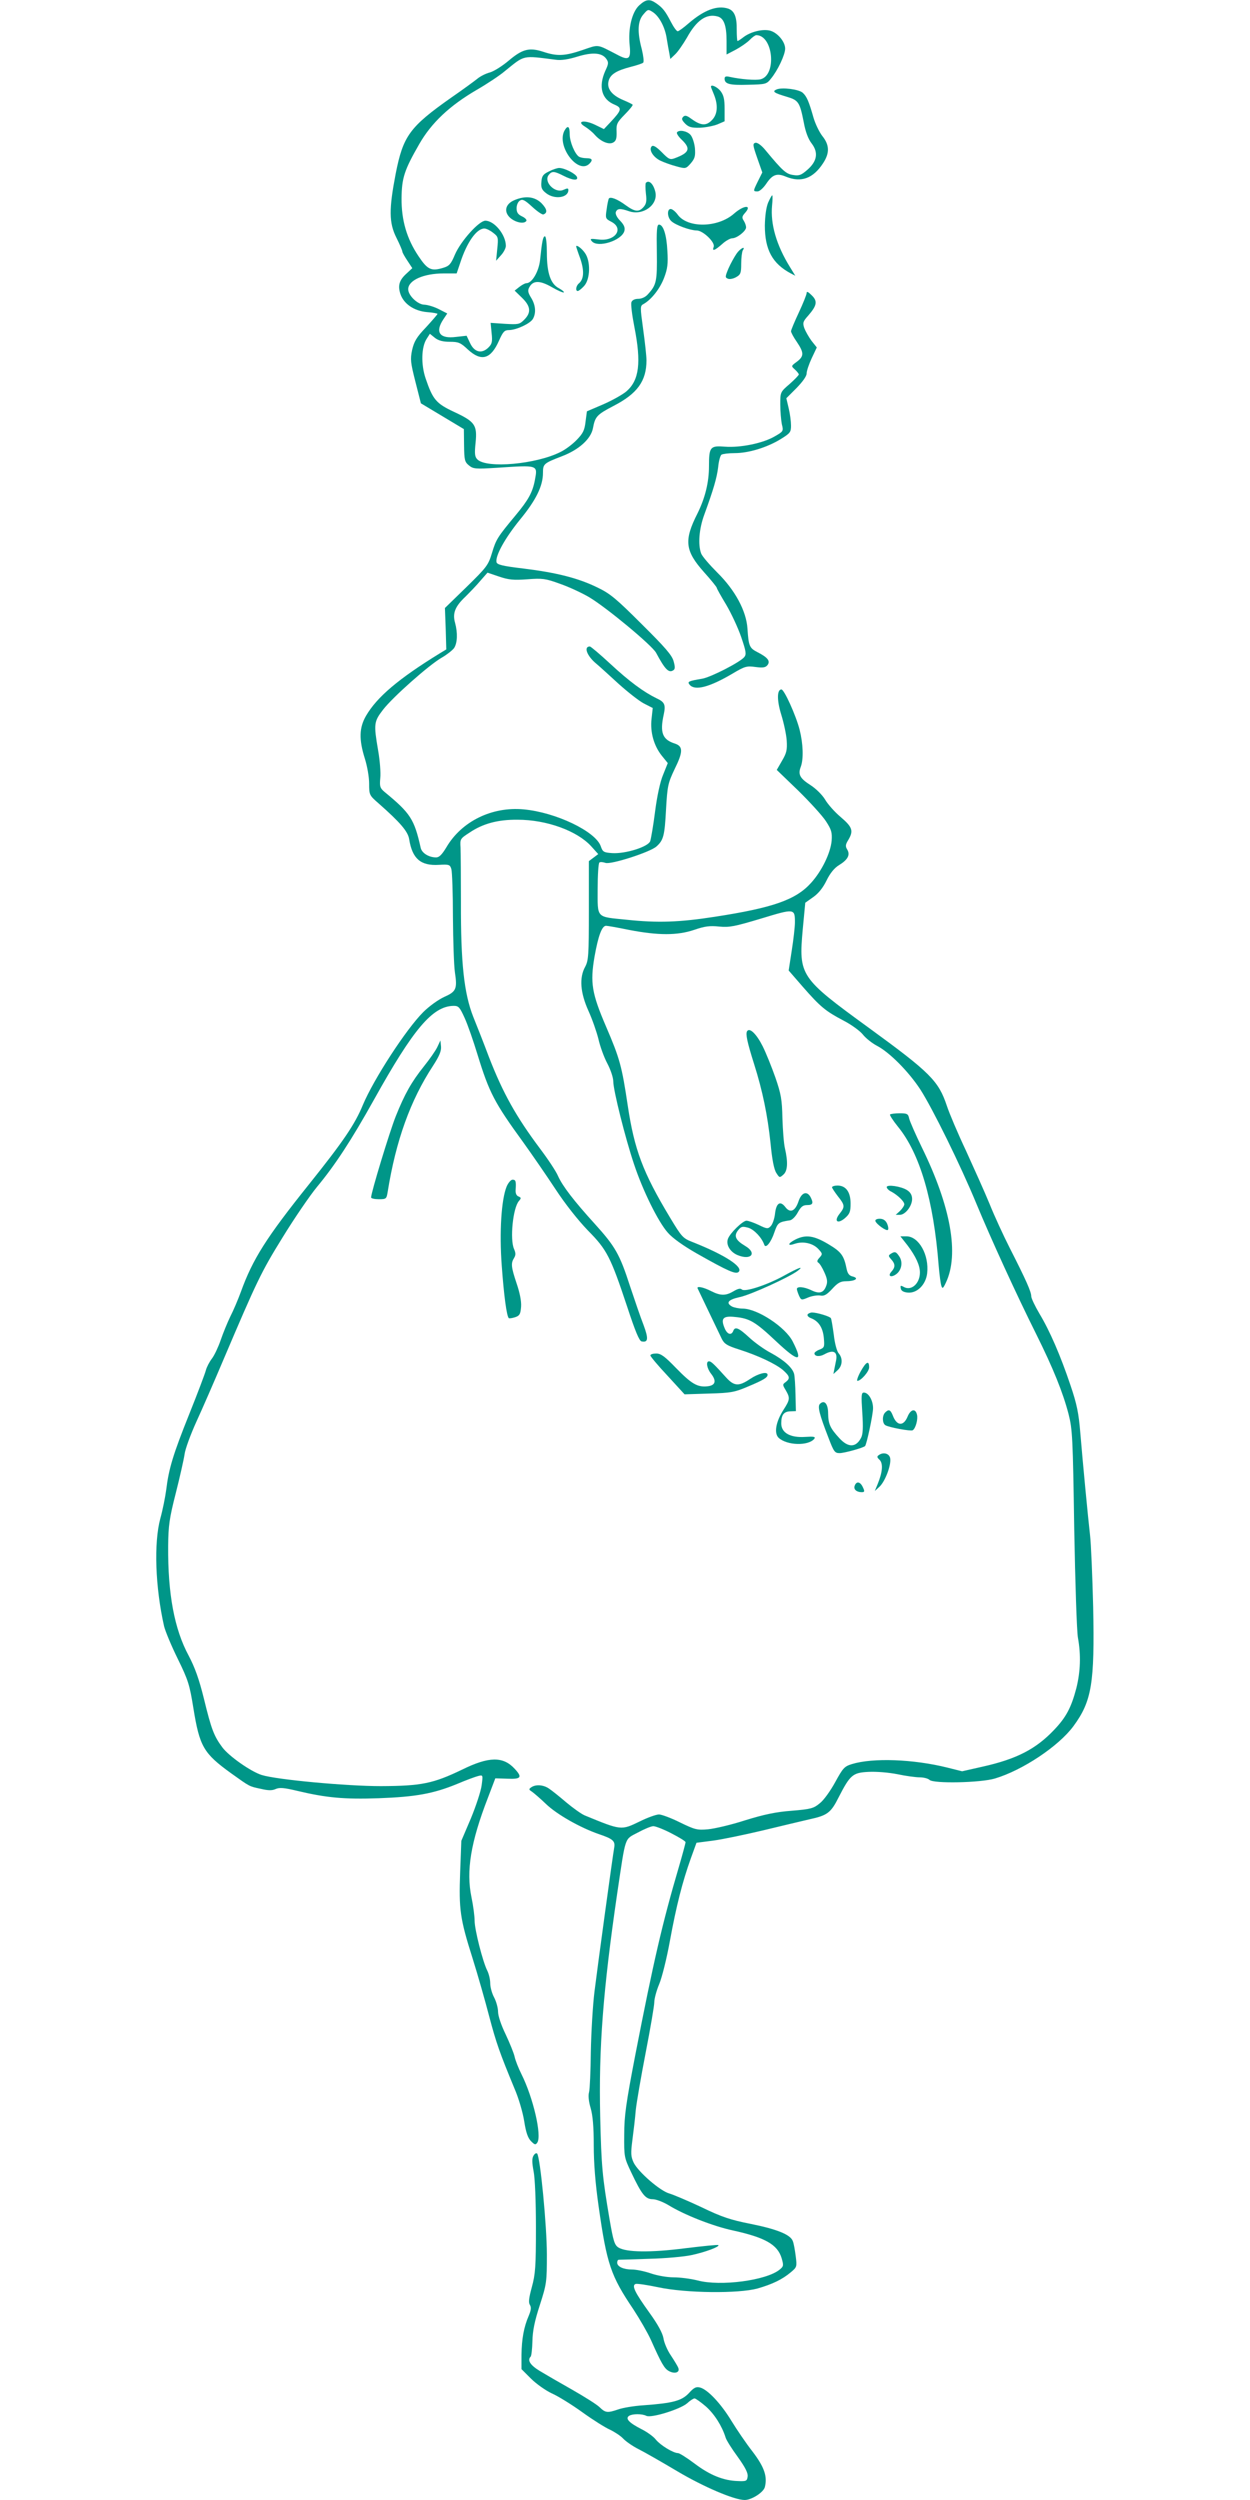 <?xml version="1.0" standalone="no"?>
<!DOCTYPE svg PUBLIC "-//W3C//DTD SVG 20010904//EN"
 "http://www.w3.org/TR/2001/REC-SVG-20010904/DTD/svg10.dtd">
<svg version="1.0" xmlns="http://www.w3.org/2000/svg"
 width="640pt" height="1280pt" viewBox="0 0 640 1280"
 preserveAspectRatio="xMidYMid meet">
<g transform="translate(0,1280) scale(0.1,-0.1)"
fill="#009688" stroke="none">
<path d="M3272 12772 c-37 -35 -57 -120 -48 -205 7 -71 -5 -79 -66 -46 -104
54 -90 52 -175 23 -91 -31 -130 -33 -202 -9 -71 23 -106 14 -176 -45 -33 -28
-76 -55 -97 -61 -20 -5 -50 -20 -65 -33 -15 -12 -75 -56 -133 -96 -213 -150
-246 -196 -284 -389 -35 -182 -35 -252 4 -329 17 -34 30 -65 30 -70 0 -5 12
-26 26 -47 l25 -38 -29 -27 c-38 -34 -46 -62 -32 -105 17 -51 70 -87 136 -93
30 -2 54 -7 54 -9 0 -3 -27 -34 -59 -69 -49 -51 -61 -73 -71 -116 -10 -48 -8
-64 17 -163 l28 -110 110 -66 110 -66 1 -83 c1 -75 3 -85 25 -103 22 -18 33
-19 144 -12 211 14 208 15 194 -61 -12 -65 -34 -104 -98 -181 -94 -113 -101
-124 -122 -194 -19 -63 -27 -73 -131 -175 l-110 -107 4 -106 3 -106 -33 -20
c-213 -131 -322 -224 -378 -320 -35 -61 -37 -120 -6 -219 12 -38 22 -94 22
-128 0 -58 1 -60 48 -101 110 -97 151 -144 157 -184 16 -100 59 -137 153 -131
52 3 56 1 63 -22 4 -14 8 -124 8 -245 1 -121 5 -248 10 -282 13 -87 7 -100
-56 -128 -30 -14 -76 -47 -106 -77 -88 -88 -253 -342 -309 -475 -41 -100 -101
-188 -277 -408 -217 -271 -287 -381 -348 -550 -14 -38 -38 -95 -54 -126 -15
-31 -37 -85 -49 -120 -12 -35 -32 -78 -45 -95 -13 -17 -27 -44 -31 -60 -4 -16
-42 -117 -85 -224 -83 -207 -105 -280 -118 -388 -5 -37 -18 -103 -30 -146 -34
-126 -26 -352 19 -552 6 -25 37 -100 70 -167 54 -110 61 -134 80 -252 32 -198
52 -232 193 -334 98 -70 92 -67 153 -80 38 -9 57 -9 75 -1 20 9 43 7 110 -9
151 -36 242 -44 418 -38 189 7 279 23 401 73 47 20 96 38 109 41 24 6 24 5 17
-48 -4 -30 -29 -106 -55 -169 l-49 -115 -6 -160 c-7 -192 -1 -238 64 -443 27
-86 65 -220 85 -297 36 -136 53 -184 129 -368 21 -48 43 -123 50 -168 9 -58
19 -86 35 -102 19 -19 23 -20 32 -7 24 36 -21 230 -81 350 -15 30 -31 70 -35
89 -4 19 -25 70 -46 115 -23 47 -39 95 -39 116 0 19 -9 52 -20 73 -11 20 -20
53 -20 72 0 20 -7 49 -15 65 -23 45 -65 210 -65 256 0 23 -7 77 -16 120 -28
135 -4 282 84 509 l38 100 62 -2 c70 -3 78 7 37 51 -59 64 -132 63 -268 -4
-150 -72 -208 -84 -417 -85 -176 0 -534 33 -610 57 -55 17 -169 97 -202 142
-43 58 -56 93 -94 249 -25 101 -46 159 -78 220 -73 135 -107 316 -105 562 1
103 6 141 39 270 21 83 41 172 45 199 3 26 31 102 61 168 30 65 93 210 140
321 168 395 191 444 300 620 60 98 140 215 177 260 93 112 176 239 292 447
202 363 300 479 408 480 25 0 31 -7 56 -62 16 -35 45 -119 66 -188 60 -195 86
-245 235 -450 43 -60 117 -167 163 -237 51 -78 117 -161 167 -213 98 -99 116
-135 201 -390 41 -125 62 -176 74 -178 34 -7 36 14 10 84 -15 38 -46 129 -70
201 -52 161 -75 201 -179 316 -108 119 -165 193 -189 246 -10 24 -52 87 -92
140 -122 163 -190 284 -262 470 -24 64 -60 156 -80 205 -47 120 -64 274 -63
586 0 129 -1 255 -2 280 -3 44 -2 46 46 77 68 46 145 67 246 66 149 0 305 -57
377 -136 l36 -40 -24 -18 -24 -18 0 -253 c0 -230 -2 -256 -19 -288 -31 -56
-25 -133 17 -226 20 -44 42 -108 51 -144 8 -36 28 -92 45 -124 17 -32 31 -73
31 -93 0 -45 61 -289 106 -423 45 -136 124 -296 173 -351 24 -28 79 -67 147
-106 164 -93 202 -109 216 -95 25 25 -71 87 -232 151 -54 21 -58 25 -120 128
-139 231 -182 347 -216 573 -30 200 -40 239 -111 404 -73 170 -82 224 -59 358
19 107 38 158 59 158 7 0 59 -9 117 -21 150 -29 248 -29 334 0 55 19 81 22
128 17 53 -5 78 0 215 41 171 52 173 52 173 -20 0 -21 -7 -85 -16 -142 l-16
-104 72 -83 c91 -104 117 -125 208 -173 41 -21 86 -54 100 -72 15 -19 48 -45
73 -58 63 -33 160 -130 221 -223 62 -96 206 -388 288 -587 73 -176 203 -461
305 -665 88 -177 137 -299 166 -410 20 -79 22 -122 29 -585 5 -275 13 -527 19
-560 16 -89 13 -173 -8 -258 -26 -99 -52 -149 -114 -214 -93 -98 -191 -149
-365 -188 l-106 -24 -76 19 c-173 43 -380 51 -488 18 -39 -12 -46 -20 -86 -93
-24 -44 -59 -93 -79 -108 -31 -26 -46 -30 -143 -38 -81 -6 -142 -19 -239 -49
-71 -23 -157 -43 -190 -46 -55 -5 -67 -2 -143 35 -46 23 -95 41 -108 41 -14 0
-59 -16 -99 -36 -95 -46 -94 -46 -281 31 -17 7 -59 37 -95 67 -35 30 -75 62
-89 71 -28 19 -67 22 -90 6 -13 -9 -13 -12 3 -22 10 -7 43 -35 72 -63 56 -54
176 -122 272 -155 71 -24 83 -35 78 -67 -9 -51 -85 -607 -101 -737 -9 -71 -17
-211 -19 -310 -1 -99 -5 -192 -9 -207 -5 -16 -2 -48 8 -81 11 -38 16 -96 16
-191 0 -91 8 -194 25 -313 42 -296 62 -355 178 -527 32 -49 72 -118 89 -155
54 -121 69 -148 93 -161 30 -16 57 -7 48 16 -3 9 -21 38 -38 64 -18 26 -35 66
-38 88 -5 27 -28 70 -72 131 -74 103 -92 139 -71 147 7 3 60 -5 117 -17 141
-30 410 -33 508 -6 76 22 126 46 170 83 31 26 32 28 25 83 -4 31 -10 66 -15
77 -12 33 -82 61 -217 88 -101 20 -147 35 -250 85 -70 33 -144 64 -164 70 -47
12 -161 111 -184 159 -14 31 -15 46 -6 116 6 45 14 113 17 151 4 39 27 172 51
296 24 124 44 240 44 258 0 17 11 59 25 92 14 33 39 133 55 222 33 180 64 302
107 422 l29 80 85 11 c46 6 161 30 254 52 94 23 201 48 239 57 92 20 110 33
150 113 59 115 72 126 153 130 41 2 102 -3 148 -12 42 -9 94 -16 114 -16 20 0
43 -6 50 -13 20 -20 262 -15 335 7 141 42 326 165 402 268 94 128 109 219 101
611 -4 161 -11 326 -16 367 -11 96 -37 370 -50 526 -8 97 -17 144 -50 241 -51
152 -106 279 -159 367 -23 39 -42 79 -42 89 0 23 -26 82 -110 247 -32 63 -79
165 -103 225 -25 61 -80 183 -121 273 -42 89 -86 193 -98 230 -43 128 -83 169
-403 402 -349 254 -356 265 -335 501 l13 137 41 29 c27 19 50 48 68 85 18 37
40 64 63 78 46 28 59 53 43 80 -10 16 -10 25 5 49 28 47 22 66 -39 118 -31 26
-67 67 -80 90 -14 23 -46 55 -74 73 -55 35 -65 55 -50 94 15 40 12 119 -6 190
-19 74 -79 206 -93 206 -23 0 -24 -55 -1 -129 13 -42 26 -102 28 -133 3 -48
-1 -64 -24 -103 l-27 -47 110 -106 c60 -59 124 -129 142 -157 28 -43 32 -57
29 -100 -6 -63 -50 -154 -105 -215 -78 -87 -195 -128 -494 -174 -180 -28 -292
-32 -451 -15 -158 16 -148 5 -148 158 0 71 4 132 9 135 5 4 19 2 31 -2 27 -10
229 55 261 84 36 32 42 55 49 188 7 123 10 136 44 208 44 89 44 117 1 131 -63
20 -77 56 -57 147 11 51 6 65 -35 84 -68 33 -141 87 -238 177 -53 49 -100 89
-105 89 -33 0 -15 -49 34 -89 17 -14 68 -61 114 -103 47 -42 104 -87 129 -100
l45 -23 -6 -55 c-8 -69 12 -139 53 -190 l30 -37 -24 -60 c-15 -35 -31 -110
-41 -188 -9 -72 -21 -140 -25 -152 -11 -29 -126 -65 -194 -61 -44 3 -49 6 -59
35 -26 76 -230 174 -395 189 -162 15 -318 -61 -396 -195 -22 -36 -36 -51 -52
-51 -37 0 -73 22 -79 49 -33 147 -52 177 -186 287 -22 19 -25 27 -21 70 3 27
-2 91 -11 142 -23 135 -22 147 25 208 49 64 236 230 301 267 26 15 54 37 63
49 17 26 19 77 5 129 -14 49 0 84 53 134 23 23 58 59 77 82 l36 41 59 -20 c50
-17 75 -19 145 -14 77 6 93 4 167 -23 46 -16 113 -47 150 -69 89 -53 321 -246
342 -284 46 -86 65 -105 88 -90 10 6 10 17 2 46 -8 31 -44 72 -163 190 -130
130 -162 157 -227 188 -98 48 -208 76 -378 97 -110 13 -136 20 -139 33 -6 33
43 122 120 217 83 101 118 173 118 240 0 46 4 49 97 85 87 33 149 89 159 144
11 59 20 69 104 113 123 63 170 128 170 234 0 22 -8 94 -17 159 -16 117 -16
120 3 130 40 23 83 78 104 133 18 47 21 73 17 138 -4 83 -21 135 -43 135 -11
0 -13 -30 -11 -142 2 -149 -2 -167 -46 -215 -12 -14 -32 -23 -49 -23 -17 0
-31 -6 -35 -17 -4 -9 3 -66 15 -127 36 -183 25 -273 -41 -330 -19 -16 -72 -46
-118 -66 l-84 -36 -7 -53 c-5 -44 -13 -60 -45 -93 -21 -22 -58 -50 -83 -62
-124 -63 -379 -86 -426 -38 -13 13 -15 29 -9 85 9 91 -3 108 -110 158 -92 43
-109 63 -146 172 -24 71 -22 161 6 203 l16 25 26 -21 c18 -14 41 -20 76 -20
44 0 55 -4 93 -40 69 -63 117 -49 159 46 21 47 28 54 52 54 39 1 109 34 122
58 17 31 13 71 -10 108 -16 26 -18 37 -9 53 19 36 54 36 115 1 31 -18 59 -30
62 -27 2 3 -9 12 -25 21 -43 22 -62 78 -62 181 0 47 -4 85 -10 85 -10 0 -15
-26 -25 -123 -7 -58 -41 -117 -70 -117 -7 0 -23 -9 -36 -19 l-24 -19 38 -37
c44 -43 48 -75 11 -112 -24 -24 -30 -25 -99 -21 l-73 5 5 -52 c5 -45 2 -56
-16 -74 -34 -34 -72 -25 -94 22 l-18 38 -54 -6 c-84 -11 -109 24 -65 90 l20
30 -43 22 c-23 12 -56 22 -74 23 -34 0 -83 47 -83 79 0 46 79 81 181 81 l67 0
18 53 c34 106 84 177 124 177 10 0 30 -10 45 -22 26 -20 27 -24 21 -82 l-6
-61 25 28 c14 15 25 37 25 48 0 57 -59 129 -105 129 -32 0 -126 -104 -156
-174 -20 -48 -29 -58 -59 -67 -62 -19 -81 -10 -127 59 -60 89 -88 184 -87 297
1 104 14 144 91 278 62 108 155 196 294 277 52 30 117 73 144 96 104 84 87 80
261 58 27 -4 65 2 110 16 78 24 126 20 148 -11 13 -18 12 -26 -5 -62 -36 -81
-19 -146 48 -173 39 -17 36 -28 -21 -89 l-34 -36 -45 22 c-56 27 -99 19 -51
-10 16 -10 38 -28 49 -41 31 -35 72 -52 94 -40 15 8 19 20 18 55 -2 40 2 48
42 89 25 25 43 48 40 50 -2 3 -25 14 -51 25 -56 24 -82 58 -72 96 8 33 38 53
111 72 32 8 62 18 66 22 5 5 1 35 -7 69 -24 89 -21 145 8 178 23 27 24 28 50
11 32 -22 62 -78 70 -137 4 -25 10 -58 13 -73 l5 -29 25 24 c14 13 40 51 60
85 49 89 99 124 156 109 33 -8 47 -46 47 -126 l0 -69 46 24 c26 14 58 36 72
50 13 14 29 25 34 25 87 0 106 -205 22 -226 -25 -6 -101 0 -156 12 -21 5 -28
3 -28 -9 0 -27 25 -34 120 -31 90 2 95 3 117 31 35 42 73 123 73 154 0 37 -42
85 -81 93 -39 8 -98 -8 -132 -34 -14 -11 -28 -20 -31 -20 -2 0 -4 26 -4 58 1
66 -12 97 -44 108 -56 18 -123 -7 -203 -76 -25 -22 -50 -40 -55 -40 -6 0 -21
21 -35 48 -29 56 -42 72 -75 95 -34 24 -53 21 -88 -11z m166 -9359 c39 -20 72
-40 72 -45 0 -5 -15 -61 -34 -126 -85 -289 -130 -484 -223 -962 -48 -249 -57
-313 -57 -410 -1 -113 0 -117 36 -193 54 -114 73 -137 110 -137 17 0 53 -14
80 -30 81 -50 228 -108 331 -130 164 -36 228 -72 249 -142 11 -38 10 -42 -11
-59 -68 -55 -302 -86 -419 -55 -35 9 -90 16 -123 16 -34 0 -84 9 -116 20 -32
11 -75 20 -96 20 -45 0 -77 15 -77 35 0 8 3 15 8 15 4 0 75 2 157 5 83 2 180
11 216 19 70 15 145 43 137 51 -2 3 -78 -5 -169 -16 -179 -23 -304 -21 -343 4
-20 13 -26 34 -45 144 -37 218 -42 270 -48 528 -8 350 15 647 87 1140 45 301
36 275 105 312 33 18 69 33 80 33 11 0 53 -16 93 -37z"/>
<path d="M3640 12356 c0 -2 7 -20 15 -39 23 -56 19 -104 -11 -133 -29 -30 -57
-27 -105 8 -23 17 -32 19 -41 10 -10 -10 -7 -17 10 -35 18 -18 33 -22 75 -21
29 1 69 9 90 17 l37 16 0 64 c0 50 -5 70 -21 91 -17 21 -49 36 -49 22z"/>
<path d="M3976 12342 c-24 -10 -14 -18 54 -38 58 -17 65 -28 85 -129 9 -50 23
-87 41 -110 35 -46 28 -91 -23 -135 -31 -27 -42 -31 -72 -26 -36 5 -54 21
-141 126 -21 26 -42 41 -52 39 -15 -4 -14 -12 9 -78 l26 -74 -22 -44 c-26 -53
-26 -53 -2 -53 10 0 29 17 44 39 32 48 55 56 102 36 77 -31 138 -9 189 69 35
53 33 94 -4 140 -16 21 -36 63 -45 94 -23 81 -34 108 -55 127 -20 18 -106 29
-134 17z"/>
<path d="M2890 12131 c-42 -79 70 -227 128 -169 19 19 14 28 -15 28 -16 0 -33
4 -39 8 -21 14 -47 76 -47 114 0 42 -10 49 -27 19z"/>
<path d="M3466 12122 c-3 -5 8 -22 24 -37 48 -46 40 -67 -35 -95 -24 -9 -31
-6 -67 31 -28 28 -44 37 -51 30 -17 -17 7 -56 45 -74 19 -9 55 -22 82 -29 47
-13 48 -12 73 16 21 25 24 37 21 78 -3 27 -13 57 -23 68 -18 20 -59 27 -69 12z"/>
<path d="M2810 11922 c-29 -14 -36 -23 -38 -53 -3 -30 2 -41 24 -58 43 -34
114 -24 114 16 0 10 -5 10 -25 1 -44 -20 -104 42 -75 77 16 20 28 19 75 -5 47
-24 77 -26 69 -6 -7 17 -64 46 -91 46 -10 0 -34 -8 -53 -18z"/>
<path d="M3307 11864 c-3 -3 -3 -28 0 -55 5 -39 2 -53 -12 -69 -24 -27 -44
-25 -91 9 -43 32 -80 46 -87 34 -2 -4 -8 -29 -11 -55 -7 -45 -6 -48 23 -63 69
-35 20 -103 -65 -91 -41 5 -45 4 -34 -9 30 -36 154 3 167 53 4 17 -2 31 -22
52 -17 17 -25 35 -22 44 7 19 23 20 66 5 73 -26 153 33 136 100 -10 40 -32 61
-48 45z"/>
<path d="M3933 11763 c-10 -24 -16 -67 -17 -118 0 -124 39 -195 133 -245 l23
-12 -27 44 c-70 113 -101 221 -92 316 3 28 3 52 1 52 -3 0 -12 -17 -21 -37z"/>
<path d="M2633 11775 c-47 -20 -55 -61 -19 -92 28 -23 70 -31 81 -14 3 6 -7
16 -22 23 -21 10 -28 20 -28 42 0 16 7 33 17 39 13 9 25 3 63 -32 25 -23 51
-41 57 -39 23 8 19 28 -10 58 -35 34 -83 39 -139 15z"/>
<path d="M3758 11706 c-83 -73 -239 -75 -289 -4 -11 15 -27 28 -35 28 -20 0
-18 -44 4 -63 22 -20 96 -47 129 -47 32 0 96 -61 87 -84 -9 -24 4 -20 43 14
18 17 42 30 52 30 24 0 71 37 71 56 0 8 -5 23 -12 34 -10 15 -9 22 5 38 41 45
-4 43 -55 -2z"/>
<path d="M2950 11538 c0 -2 9 -30 21 -62 21 -62 19 -105 -7 -127 -15 -12 -19
-39 -6 -39 5 0 19 11 32 25 33 35 35 130 4 171 -17 24 -44 43 -44 32z"/>
<path d="M3771 11501 c-11 -16 -30 -50 -41 -75 -18 -43 -18 -47 -3 -53 9 -4
28 0 42 8 23 13 26 21 26 69 0 30 4 61 8 68 17 25 -13 11 -32 -17z"/>
<path d="M4130 11300 c0 -8 -18 -53 -40 -100 -22 -47 -40 -90 -40 -96 0 -6 13
-31 30 -55 37 -55 37 -73 0 -101 -30 -22 -30 -22 -10 -40 11 -10 20 -22 20
-25 0 -4 -21 -26 -47 -49 -48 -41 -48 -42 -48 -105 0 -35 4 -80 8 -101 9 -35
8 -37 -36 -62 -59 -35 -175 -59 -255 -53 -76 6 -82 -1 -82 -100 0 -83 -20
-163 -59 -242 -70 -138 -64 -191 34 -301 36 -40 65 -76 65 -80 0 -4 22 -43 48
-86 26 -44 61 -119 77 -166 25 -73 27 -88 16 -102 -22 -27 -173 -104 -216
-111 -71 -12 -77 -15 -64 -31 27 -32 101 -13 221 58 62 37 72 39 116 33 38 -5
51 -3 61 9 17 21 2 40 -51 67 -41 21 -45 31 -51 121 -6 90 -63 196 -154 286
-40 40 -78 84 -83 98 -17 45 -11 126 16 199 47 129 64 187 71 243 3 32 11 60
17 64 6 4 36 8 68 8 70 0 163 28 234 71 50 31 54 36 54 70 0 21 -5 60 -12 89
l-12 51 52 52 c32 33 52 61 52 75 0 13 12 48 26 78 l26 55 -27 34 c-14 19 -31
49 -37 65 -9 27 -7 34 20 64 45 52 49 74 18 104 -18 18 -26 22 -26 12z"/>
<path d="M3825 7520 c-8 -14 0 -54 36 -168 44 -139 69 -263 84 -404 8 -85 18
-136 30 -154 16 -25 17 -25 36 -8 22 19 24 64 8 134 -6 25 -11 94 -13 155 -2
95 -7 124 -36 208 -19 54 -48 126 -65 160 -31 62 -67 98 -80 77z"/>
<path d="M2239 7439 c-9 -19 -40 -63 -68 -98 -64 -80 -99 -142 -145 -257 -32
-81 -126 -390 -126 -415 0 -5 18 -9 40 -9 38 0 39 2 45 38 42 262 116 468 232
645 33 51 43 76 41 99 l-3 31 -16 -34z"/>
<path d="M4557 7094 c-3 -3 15 -31 40 -62 113 -138 183 -377 209 -712 4 -47
10 -93 14 -104 5 -16 9 -13 23 17 69 145 25 390 -123 692 -32 66 -61 132 -65
148 -5 24 -10 27 -49 27 -23 0 -45 -3 -49 -6z"/>
<path d="M2594 6725 c-27 -66 -38 -233 -25 -406 11 -152 25 -257 36 -268 3 -2
18 0 33 5 23 8 27 16 30 54 2 29 -7 72 -23 119 -28 84 -30 103 -13 130 9 15 9
25 0 46 -22 48 -6 211 25 246 12 14 12 17 -2 23 -11 4 -16 16 -15 33 3 45 1
53 -16 53 -8 0 -22 -16 -30 -35z"/>
<path d="M4260 6721 c0 -4 14 -25 30 -46 36 -45 37 -54 9 -89 -31 -39 -11 -55
27 -23 25 22 29 33 29 75 0 59 -24 92 -67 92 -15 0 -28 -4 -28 -9z"/>
<path d="M4540 6722 c0 -6 10 -17 23 -23 32 -17 67 -50 67 -65 0 -7 -10 -22
-22 -34 l-22 -20 21 0 c28 0 63 45 63 81 0 19 -8 34 -25 45 -30 20 -105 31
-105 16z"/>
<path d="M4088 6648 c-17 -50 -43 -61 -68 -27 -26 33 -46 19 -52 -36 -3 -26
-13 -54 -22 -63 -14 -15 -20 -14 -61 6 -25 12 -54 22 -63 22 -19 0 -85 -64
-95 -93 -11 -30 11 -67 49 -83 70 -29 102 10 39 47 -49 29 -59 51 -36 80 16
20 22 21 52 13 30 -9 69 -50 82 -87 7 -22 35 12 52 64 17 49 21 52 80 61 11 2
29 20 40 41 16 29 26 37 48 37 29 0 33 10 17 41 -19 34 -47 23 -62 -23z"/>
<path d="M4482 6548 c6 -17 57 -53 64 -45 4 4 2 18 -4 32 -8 17 -20 25 -38 25
-15 0 -24 -5 -22 -12z"/>
<path d="M4073 6454 c-41 -21 -43 -36 -3 -22 42 14 92 3 120 -27 22 -24 22
-26 6 -44 -13 -14 -14 -21 -6 -26 7 -4 21 -27 31 -50 15 -33 17 -49 9 -69 -13
-36 -35 -42 -76 -22 -38 18 -74 21 -74 6 0 -5 5 -20 11 -34 11 -23 12 -24 47
-9 19 8 47 12 61 10 20 -4 33 3 62 34 28 31 43 39 70 39 47 0 69 15 36 24 -19
4 -27 15 -32 38 -14 70 -27 88 -94 128 -74 44 -115 50 -168 24z"/>
<path d="M4647 6423 c42 -56 63 -102 63 -138 0 -56 -43 -95 -81 -75 -18 10
-20 9 -17 -7 2 -12 14 -19 35 -21 48 -5 93 40 100 98 11 95 -43 190 -106 190
l-31 0 37 -47z"/>
<path d="M4560 6380 c-12 -8 -12 -11 3 -28 21 -23 22 -40 1 -63 -20 -22 -3
-32 23 -14 29 20 37 62 18 91 -17 26 -23 28 -45 14z"/>
<path d="M4015 6269 c-87 -48 -202 -86 -217 -71 -7 7 -20 4 -42 -9 -40 -24
-67 -24 -116 1 -39 20 -75 27 -68 13 3 -7 80 -167 124 -259 13 -25 27 -34 87
-53 100 -32 186 -73 225 -105 36 -32 39 -43 15 -62 -17 -12 -17 -14 0 -42 23
-40 22 -48 -12 -101 -39 -61 -49 -120 -24 -143 43 -39 151 -42 182 -5 8 11 -1
13 -47 10 -76 -5 -122 21 -122 69 0 44 13 61 47 62 l28 1 -2 84 c-1 46 -4 94
-7 106 -8 32 -51 71 -119 108 -33 17 -83 53 -111 79 -54 50 -73 58 -82 33 -10
-24 -31 -17 -44 15 -21 50 -8 64 54 57 74 -7 104 -25 208 -123 117 -110 142
-111 87 -3 -37 74 -181 169 -257 169 -18 0 -42 5 -53 10 -35 19 -21 36 39 49
54 11 254 102 297 135 35 27 2 15 -70 -25z"/>
<path d="M4135 6070 c-3 -6 4 -14 17 -19 39 -15 61 -48 66 -101 4 -46 3 -50
-22 -60 -14 -5 -26 -14 -26 -19 0 -16 26 -19 51 -5 45 25 68 14 60 -30 -1 -6
-5 -24 -8 -40 l-6 -31 21 19 c26 23 28 62 6 87 -9 10 -20 50 -25 95 -6 43 -12
81 -15 85 -5 9 -71 29 -96 29 -9 0 -20 -5 -23 -10z"/>
<path d="M3330 5860 c0 -5 39 -52 88 -104 l87 -95 125 4 c113 3 132 7 200 36
79 33 100 46 100 60 0 19 -47 7 -89 -21 -58 -39 -82 -38 -123 7 -64 71 -77 83
-88 83 -17 0 -11 -36 11 -64 29 -37 22 -60 -20 -64 -51 -5 -81 13 -160 94 -57
59 -77 74 -101 74 -17 0 -30 -4 -30 -10z"/>
<path d="M4407 5779 c-15 -27 -22 -49 -17 -49 18 0 60 48 60 69 0 37 -15 30
-43 -20z"/>
<path d="M4415 5566 c5 -75 3 -110 -6 -127 -26 -51 -66 -52 -111 -3 -48 52
-57 73 -58 127 0 49 -19 72 -42 49 -13 -13 -3 -53 44 -174 27 -71 32 -78 57
-78 23 0 118 26 130 36 8 7 41 161 41 194 0 40 -23 80 -47 80 -13 0 -14 -13
-8 -104z"/>
<path d="M4532 5568 c-16 -16 -15 -55 1 -65 17 -11 130 -32 140 -26 15 9 28
57 22 80 -8 34 -33 28 -49 -12 -21 -49 -55 -46 -75 8 -12 30 -21 33 -39 15z"/>
<path d="M4501 5351 c-12 -8 -12 -12 3 -26 18 -19 15 -62 -11 -125 l-14 -34
25 23 c28 27 59 108 54 143 -3 25 -33 35 -57 19z"/>
<path d="M4376 5193 c-7 -18 9 -33 36 -33 15 0 16 4 6 25 -13 29 -33 33 -42 8z"/>
<path d="M2731 1762 c-8 -14 -7 -36 1 -79 7 -34 12 -153 12 -288 0 -201 -3
-239 -21 -305 -15 -55 -18 -79 -10 -91 8 -13 6 -27 -6 -56 -25 -57 -36 -120
-37 -200 l0 -73 48 -48 c27 -27 75 -61 107 -76 32 -14 103 -58 157 -97 54 -39
118 -79 141 -89 23 -11 54 -31 67 -45 14 -15 50 -40 80 -55 30 -15 119 -66
198 -113 133 -79 291 -147 345 -147 35 0 96 39 103 66 14 55 -3 103 -63 182
-33 42 -81 113 -108 157 -54 89 -122 161 -161 171 -20 5 -31 0 -57 -29 -37
-39 -81 -51 -231 -62 -49 -3 -108 -13 -130 -21 -56 -19 -66 -18 -96 11 -14 14
-78 54 -141 90 -62 35 -138 79 -166 96 -49 30 -64 55 -46 73 4 4 8 40 9 79 1
52 11 103 38 185 35 109 36 119 36 259 0 145 -34 500 -50 517 -5 4 -13 -1 -19
-12z m883 -1283 c44 -39 83 -101 101 -159 4 -14 32 -58 62 -99 38 -53 53 -82
51 -100 -3 -24 -7 -26 -50 -24 -73 2 -143 30 -221 89 -40 30 -78 54 -85 54
-25 0 -90 40 -114 69 -12 16 -46 40 -74 54 -63 32 -84 54 -63 68 18 11 66 11
88 0 24 -13 173 33 209 64 15 14 32 25 38 25 6 0 32 -19 58 -41z"/>
</g>
</svg>
